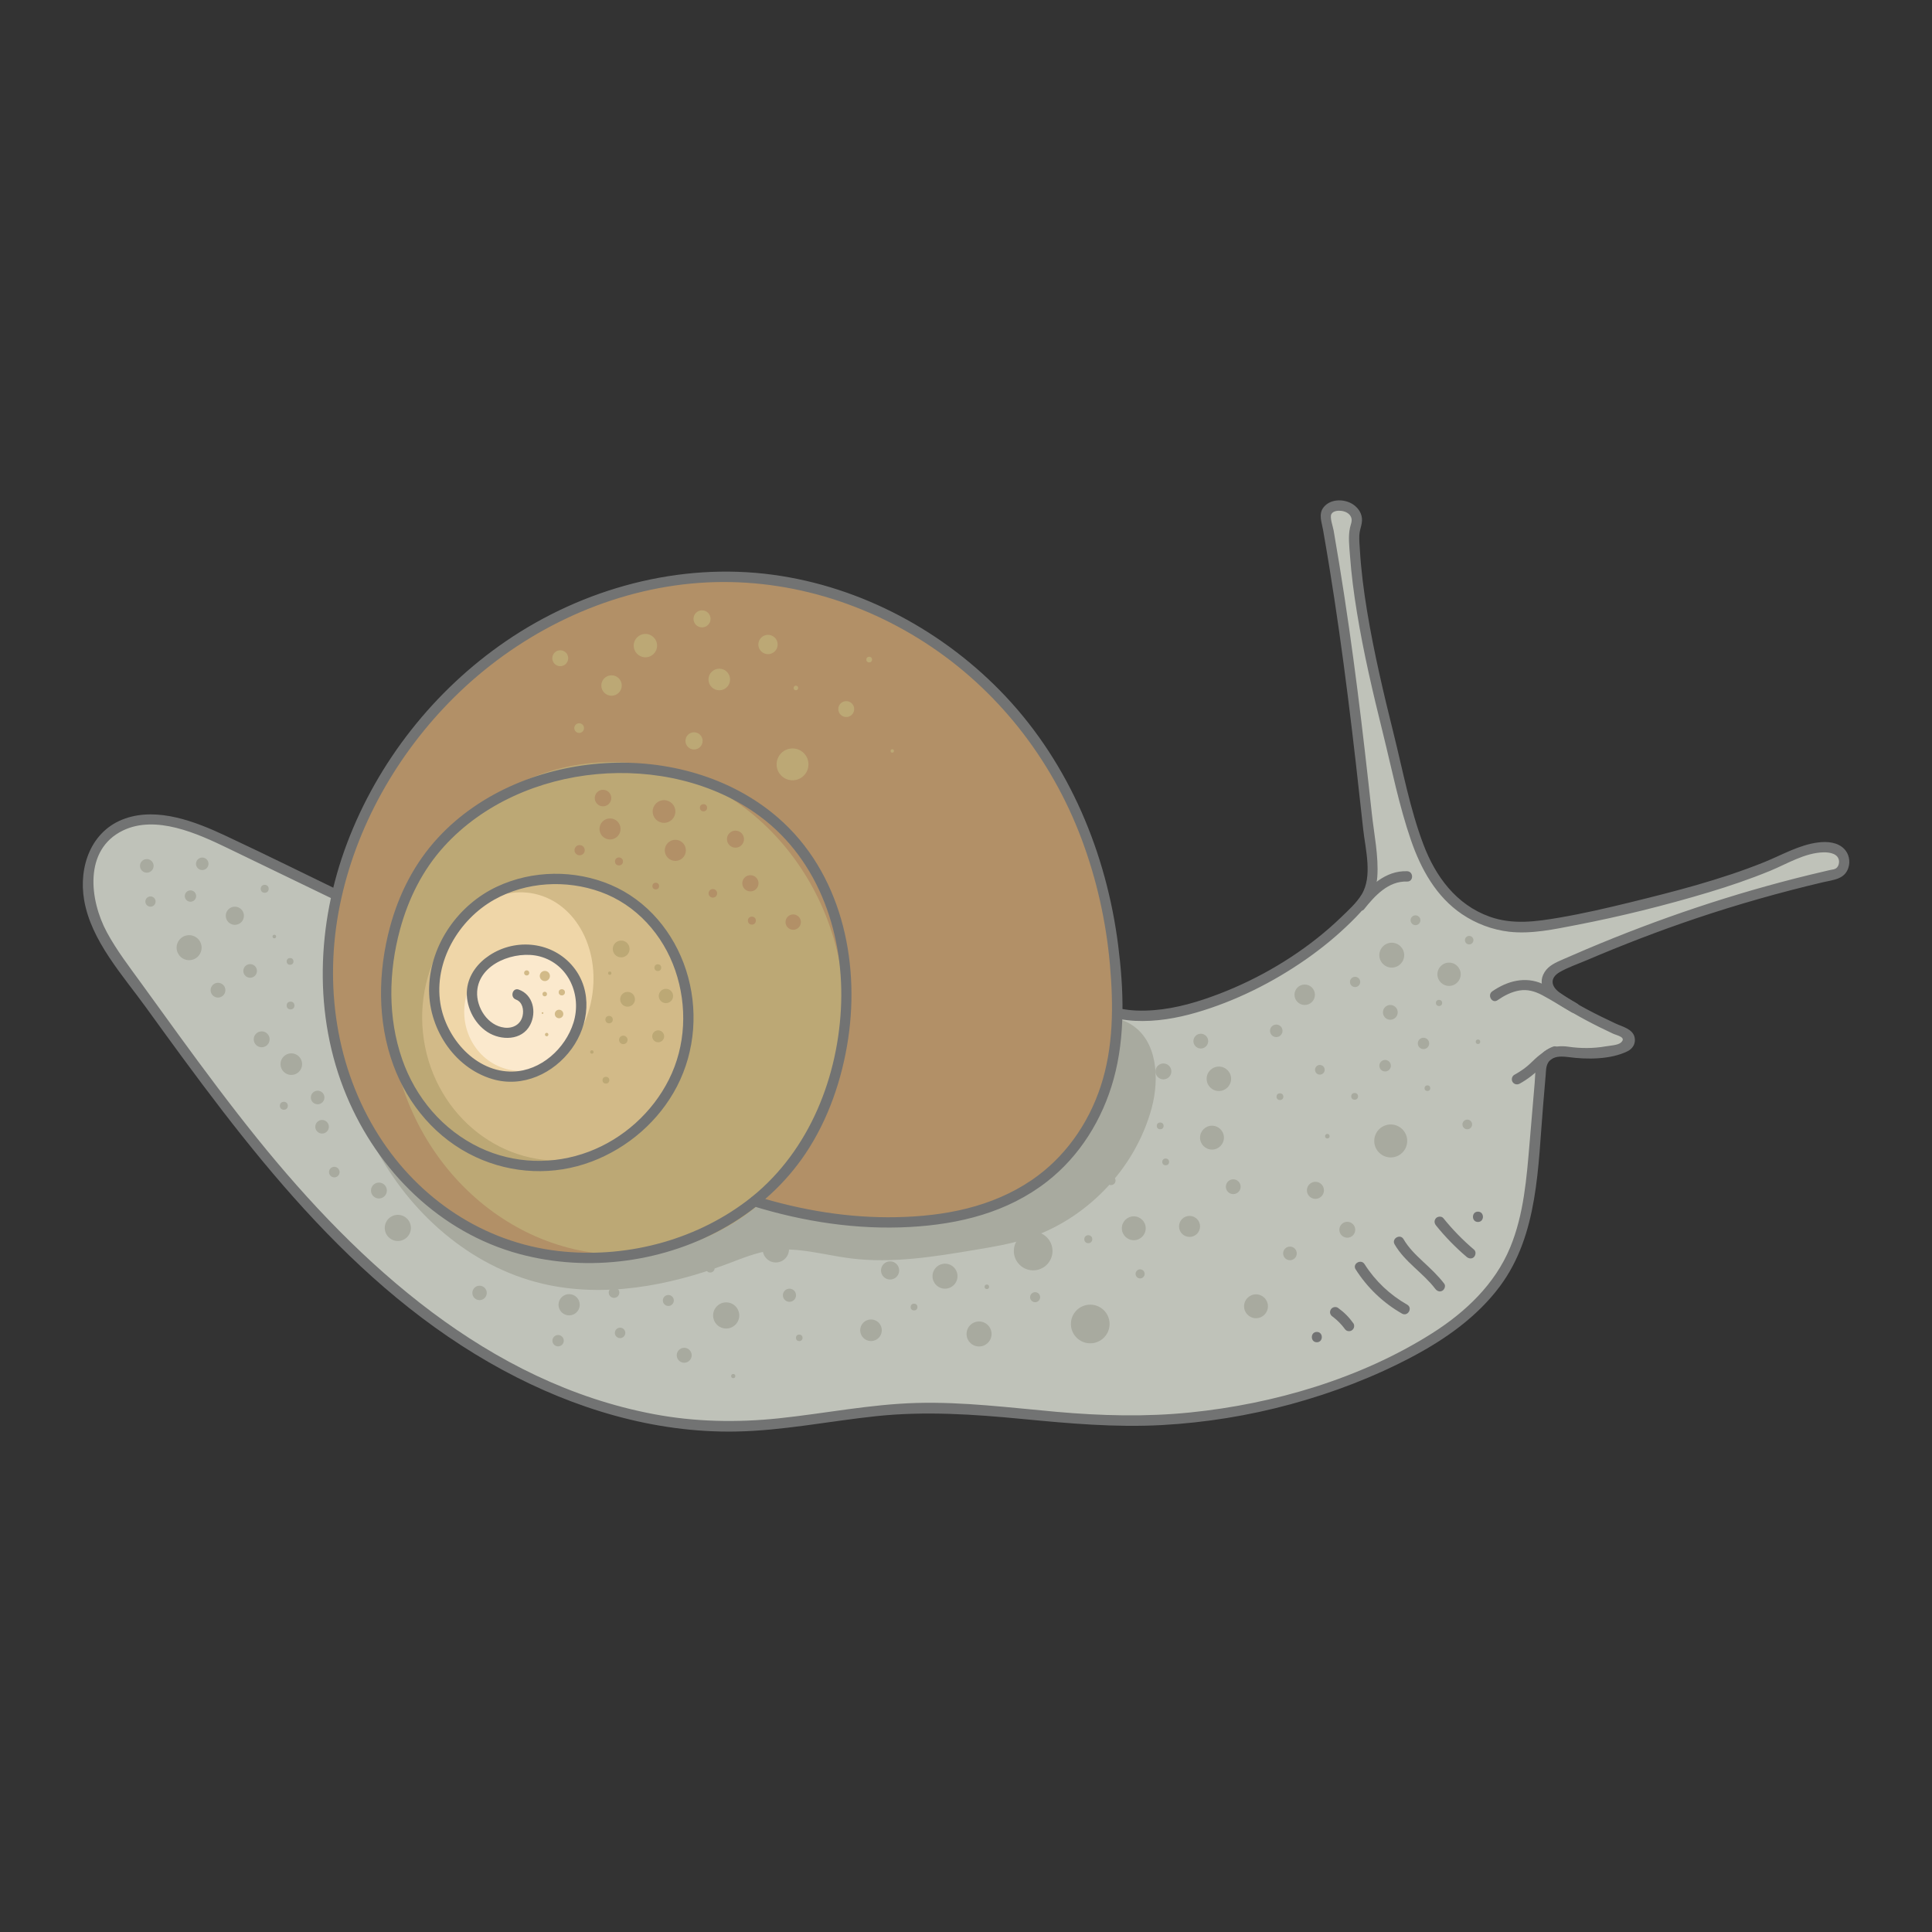 <svg id="c" data-name="artwork" xmlns="http://www.w3.org/2000/svg" width="3.3cm" height="3.3cm" viewBox="0 0 93.543 93.543">
  <rect x="0" y="0" width="93.543" height="93.543" fill="#333333" stroke="none"/>
  <path d="M17.187,43.769c-2.066-.999-4.131-1.997-6.197-2.996-1.875-.907-4.333-1.74-5.844-.306-.904.858-1.069,2.279-.734,3.479s1.084,2.234,1.815,3.243c3.75,5.172,7.439,10.476,12.233,14.7s10.907,7.328,17.294,7.168c2.78-.069,5.516-.748,8.294-.867,3.26-.139,6.504.495,9.766.588,4.687.134,9.402-.868,13.628-2.898,2.245-1.078,4.444-2.539,5.604-4.742.907-1.722,1.088-3.722,1.252-5.661l.319-3.766c.047-.55.56-.916,1.103-.816.983.181,2.014.108,2.96-.214.291-.099.315-.504.034-.628-1.035-.456-2.282-1.092-3.322-1.776-.71-.467-.653-1.144.124-1.488,3.948-1.748,8.095-3.286,13.459-4.494.663-.378.46-2.096-2.339-.806-1.997.92-4.109,1.56-6.241,2.093-1.992.498-4.05,1.026-6.075,1.272-.723.088-1.466.04-2.155-.194-2.589-.88-3.474-3.186-4.12-5.839-.94-3.856-2.371-8.879-2.48-12.846-.015-.561.341-.791-.031-1.212s-1.233-.387-1.35.161c1.074,5.996,1.597,10.845,2.201,16.451.067.617.128,1.268-.124,1.836-.106.239-.262.449-.438.643-1.637,1.803-3.688,3.182-5.916,4.166-1.802.796-3.868,1.434-5.845,1.049-1.057-.206-2.054-.697-3.127-.793-2.87-.257-5.59,2.338-8.373,1.586-1.202-.325-2.148-1.225-3.207-1.881-2.445-1.513-5.671-1.676-8.256-.416" fill="#bfc2b9"></path>
  <path d="M16.373,45.071c-.338,3.574.133,7.285,1.793,10.468,1.66,3.183,4.591,5.78,8.083,6.61,2.963.704,6.101.122,8.953-.949.696-.261,1.39-.554,2.127-.658,1.279-.181,2.56.22,3.842.384,2.027.258,4.077-.081,6.093-.419.792-.133,1.587-.266,2.355-.502,2.937-.902,5.337-3.383,6.141-6.349.392-1.447.273-3.282-1.007-4.062-1.175-.715-2.671-.18-3.988.22-3.567,1.084-7.366,1.024-11.093.955-2.973-.055-5.952-.11-8.902-.482-4.28-.539-8.448-1.735-12.561-3.037.195.089.391.177.586.266" fill="#a8aa9f"></path>
  <path d="M17.313,43.553c-2.139-1.034-4.268-2.096-6.42-3.102-1.434-.671-3.241-1.372-4.827-.823-1.657.573-2.271,2.337-1.991,3.958.341,1.971,1.864,3.629,2.999,5.199,4.818,6.665,9.89,13.559,17.279,17.555,3.446,1.864,7.318,3.04,11.26,2.972,2.287-.04,4.536-.504,6.805-.744,2.373-.251,4.724-.092,7.092.136,2.248.217,4.49.418,6.75.294,2.108-.116,4.206-.455,6.242-1.01s4.039-1.32,5.905-2.313c1.603-.853,3.127-1.932,4.22-3.403,1.855-2.496,1.836-5.784,2.088-8.76l.126-1.49c.008-.099.01-.203.025-.301.093-.586.608-.602,1.084-.538.877.119,2.043.121,2.856-.286.256-.128.403-.384.338-.672-.092-.409-.595-.515-.922-.669-.919-.434-1.875-.899-2.704-1.494-.434-.311-.486-.716.007-.999.403-.231.869-.388,1.296-.57,1.736-.741,3.499-1.42,5.287-2.023,2.019-.68,4.071-1.261,6.145-1.751.516-.122,1.069-.14,1.245-.717.095-.31.025-.659-.202-.895-.321-.334-.827-.372-1.26-.318-.928.115-1.765.612-2.62.956-2.109.849-4.31,1.412-6.514,1.952-1.115.273-2.236.532-3.368.727-1.152.198-2.293.363-3.421-.045-1.61-.582-2.611-1.945-3.197-3.498-.643-1.704-.988-3.54-1.427-5.305-.494-1.985-.967-3.979-1.3-5.998-.161-.978-.288-1.963-.347-2.953-.014-.236-.039-.479-.027-.715.01-.198.082-.376.116-.57.058-.336-.06-.62-.319-.842-.418-.359-1.188-.389-1.539.08-.24.32-.078.712-.015,1.07.103.586.202,1.173.298,1.76.692,4.23,1.185,8.486,1.647,12.746.105.965.465,2.278-.079,3.162-.251.408-.632.75-.974,1.081-.376.364-.771.708-1.181,1.033-1.621,1.284-3.507,2.296-5.467,2.952-1.052.352-2.155.589-3.27.547-1.147-.043-2.172-.511-3.274-.767-1.819-.423-3.486.245-5.168.875-.83.311-1.689.625-2.579.697-1.007.082-1.9-.217-2.746-.752-.836-.529-1.595-1.169-2.489-1.605-.827-.404-1.713-.675-2.624-.806-1.767-.255-3.566.012-5.177.78-.29.139-.037.57.252.432,1.729-.825,3.724-1.021,5.586-.58.946.224,1.839.611,2.652,1.145.77.506,1.485,1.112,2.329,1.497,1.596.728,3.242.302,4.809-.28,1.755-.652,3.428-1.358,5.32-.844,1.013.275,1.975.655,3.035.706,1.002.048,2.01-.123,2.97-.403,1.874-.546,3.686-1.449,5.286-2.563.779-.542,1.516-1.145,2.192-1.81.647-.637,1.213-1.248,1.28-2.195.07-1.001-.156-2.062-.264-3.056-.11-1.011-.222-2.022-.339-3.033-.229-1.986-.478-3.97-.762-5.949-.151-1.05-.311-2.098-.482-3.144-.087-.533-.177-1.065-.269-1.597-.032-.186-.193-.62-.109-.782.085-.165.337-.18.492-.159.197.027.407.129.473.33.054.164-.024.313-.06.476-.096.437-.036.904-.004,1.346.067.921.187,1.839.336,2.751.321,1.973.779,3.921,1.26,5.86.428,1.726.779,3.505,1.36,5.187.483,1.397,1.218,2.731,2.469,3.576.679.459,1.474.758,2.288.851,1.072.122,2.188-.122,3.237-.324,2.158-.416,4.318-.953,6.423-1.585,1.002-.301,1.993-.64,2.961-1.036.826-.338,1.685-.88,2.601-.9.294-.006.722.065.745.432.006.1-.024.223-.094.298-.095.103-.22.099-.356.13-.312.072-.624.145-.935.221-3.713.903-7.332,2.123-10.849,3.612-.376.159-.75.321-1.124.485-.339.149-.7.297-.902.627-.417.681.192,1.239.728,1.578.828.524,1.699.982,2.587,1.396.187.087.688.173.374.44-.142.121-.538.143-.728.176-.596.104-1.21.104-1.808.017-.674-.098-1.367.101-1.542.85-.067.288-.062.607-.087.899-.082.968-.164,1.936-.246,2.904-.144,1.707-.278,3.463-.94,5.063-.742,1.794-2.184,3.15-3.799,4.17-3.457,2.184-7.642,3.41-11.689,3.822-2.157.219-4.31.163-6.467-.029-2.256-.201-4.514-.493-6.784-.431-2.242.062-4.445.51-6.67.744-2.03.213-4.057.176-6.065-.204-7.984-1.511-14.246-7.212-19.185-13.338-1.315-1.631-2.566-3.313-3.8-5.007-.608-.835-1.212-1.673-1.818-2.51-.582-.804-1.196-1.598-1.668-2.474-.839-1.554-1.132-3.997.771-4.924,1.597-.778,3.619.146,5.071.847,2.016.973,4.031,1.948,6.046,2.923.288.139.542-.292.252-.432h0Z" fill="#727373"></path>
  <path d="M72.508,48.427c.318-.22.667-.403,1.052-.469.396-.068.755.038,1.104.221.49.258.953.564,1.435.836.281.158.533-.274.252-.432-.556-.313-1.086-.692-1.671-.95-.836-.37-1.697-.139-2.425.363-.263.182-.013.615.252.432h0Z" fill="#727373"></path>
  <path d="M73.573,52.472c.383-.211.726-.48,1.039-.784.07-.068.141-.135.218-.196.01-.008.021-.016.031-.025.003-.003.058-.045.019-.015.029-.022.059-.045.088-.066.069-.051.139-.1.212-.145.033-.021.067-.041.102-.06.016-.008.032-.016.048-.024.047-.024-.04.014.009-.003.128-.044.212-.171.175-.308-.034-.124-.179-.219-.308-.175-.164.056-.309.152-.448.252-.148.107-.296.218-.429.343-.155.146-.305.297-.474.427-.167.129-.348.244-.533.346-.118.065-.157.228-.09.342.07.119.223.155.342.09h0Z" fill="#727373"></path>
  <path d="M25.049,48.157c.698.21.691,1.363.054,1.718s-1.49-.008-1.882-.622c-1.488-2.332,1.858-4.129,3.713-2.851,2.92,2.013.089,6.58-3.068,5.594-1.516-.474-2.624-1.945-2.81-3.523s.486-3.197,1.63-4.299c2.113-2.036,5.745-2.142,8.073-.354,2.327,1.788,3.183,5.192,2.131,7.931-1.265,3.292-4.866,5.323-8.282,4.551-2.022-.457-3.752-1.77-4.762-3.578-1.508-2.699-1.432-6.086-.332-8.976,2.9-7.614,14.775-8.881,19.442-2.379,2.729,3.802,2.527,9.227.464,13.278-3.035,5.963-11.284,7.965-16.953,4.694-3.478-2.006-5.787-5.762-6.406-9.729-1.07-6.856,2.491-13.871,7.951-17.918,3.894-2.886,8.838-4.319,13.663-3.579,4.669.716,8.986,3.322,11.907,7.017,3.174,4.016,4.631,9.284,4.495,14.356-.083,3.096-1.385,6.091-3.991,7.861-1.015.689-2.157,1.2-3.358,1.456-3.384.721-6.9.376-10.189-.645" fill="#b29067"></path>
  <ellipse cx="29.864" cy="48.824" rx="11.012" ry="11.944" transform="translate(-6.992 5.037) rotate(-8.635)" fill="#bca875"></ellipse>
  <ellipse cx="26.902" cy="49.378" rx="6.452" ry="6.821" transform="translate(-7.109 4.599) rotate(-8.635)" fill="#d2ba88"></ellipse>
  <ellipse cx="24.907" cy="47.739" rx="4.569" ry="3.788" transform="translate(-27.1 61.691) rotate(-77.464)" fill="#efd6a8"></ellipse>
  <ellipse cx="25.272" cy="48.93" rx="2.928" ry="2.788" transform="translate(-27.977 62.979) rotate(-77.464)" fill="#fbe9cd"></ellipse>
  <path d="M24.982,48.398c.317.112.388.497.321.79-.095.415-.466.616-.877.568-.81-.095-1.371-.973-1.323-1.75.085-1.375,1.874-2.005,3.028-1.699,1.407.373,2.049,1.884,1.636,3.207-.392,1.256-1.578,2.331-2.928,2.368-1.804.051-3.25-1.62-3.517-3.298-.32-2.012.878-4.052,2.609-5.024,1.551-.871,3.484-.975,5.148-.375,1.732.624,3.024,2.076,3.616,3.8s.514,3.655-.311,5.291c-.801,1.589-2.208,2.856-3.873,3.486-1.713.647-3.615.594-5.275-.193-1.794-.851-3.114-2.414-3.763-4.28-.702-2.016-.661-4.235-.106-6.281.406-1.497,1.093-2.882,2.14-4.033,1.882-2.069,4.618-3.238,7.377-3.492s5.656.371,7.909,2.041c2.907,2.154,4.115,5.836,3.921,9.353-.195,3.548-1.686,7.101-4.569,9.276-2.579,1.946-5.926,2.788-9.125,2.417-3.606-.418-6.726-2.519-8.665-5.563-2.104-3.304-2.672-7.345-1.904-11.156s2.789-7.372,5.559-10.11c2.971-2.937,6.885-4.943,11.05-5.443,4.114-.493,8.26.575,11.727,2.816,3.488,2.254,6.115,5.611,7.574,9.491.735,1.956,1.195,4.016,1.379,6.097.174,1.976.177,4.002-.45,5.903-.599,1.817-1.742,3.446-3.332,4.528-1.94,1.32-4.236,1.752-6.549,1.8-2.309.048-4.602-.336-6.806-1.014-.308-.095-.44.388-.133.482,2.447.753,5.019,1.149,7.582,1.007,2.39-.132,4.716-.7,6.635-2.192,1.598-1.243,2.697-3.027,3.233-4.969.577-2.089.49-4.343.22-6.474-.565-4.449-2.355-8.763-5.448-12.052-2.956-3.143-6.979-5.311-11.266-5.892-4.527-.614-9.19.654-12.94,3.222-3.469,2.376-6.192,5.835-7.679,9.768-1.477,3.907-1.656,8.345-.029,12.235,1.522,3.64,4.52,6.626,8.379,7.664,3.358.903,7.089.39,10.088-1.366,1.489-.872,2.791-2.06,3.754-3.495,1.106-1.647,1.778-3.62,2.069-5.574.572-3.833-.37-8.057-3.385-10.681-2.284-1.988-5.392-2.831-8.382-2.652-2.997.18-6.011,1.37-8.078,3.595-1.142,1.229-1.901,2.715-2.338,4.329-.589,2.176-.625,4.56.158,6.693.711,1.935,2.1,3.574,3.983,4.452,1.768.824,3.79.914,5.618.223,1.757-.664,3.264-1.965,4.132-3.636.898-1.73,1.041-3.777.444-5.629-.587-1.82-1.875-3.381-3.651-4.135-1.74-.739-3.788-.716-5.503.086-1.867.874-3.213,2.773-3.288,4.852-.07,1.934,1.163,3.901,3.057,4.465,1.471.438,2.971-.264,3.844-1.466.846-1.165,1.025-2.797.082-3.96-.991-1.222-2.765-1.42-4.063-.564-.566.373-1.004.939-1.084,1.625-.091.792.321,1.66.99,2.091.653.42,1.668.42,2.066-.347.321-.619.144-1.465-.555-1.711-.304-.107-.435.376-.133.482h0Z" fill="#727373"></path>
  <circle cx="56.174" cy="54.513" r=".165" fill="#a8aa9f"></circle>
  <circle cx="56.439" cy="56.257" r=".165" fill="#a8aa9f"></circle>
  <circle cx="58.682" cy="55.082" r=".578" fill="#a8aa9f"></circle>
  <circle cx="59.711" cy="57.458" r=".358" fill="#a8aa9f"></circle>
  <circle cx="57.595" cy="59.38" r=".509" fill="#a8aa9f"></circle>
  <circle cx="54.895" cy="59.47" r=".578" fill="#a8aa9f"></circle>
  <circle cx="53.792" cy="57.16" r=".22" fill="#a8aa9f"></circle>
  <circle cx="63.904" cy="51.797" r=".234" fill="#a8aa9f"></circle>
  <circle cx="64.267" cy="55.012" r=".11" fill="#a8aa9f"></circle>
  <circle cx="65.233" cy="59.542" r=".385" fill="#a8aa9f"></circle>
  <circle cx="63.69" cy="57.633" r=".413" fill="#a8aa9f"></circle>
  <circle cx="67.336" cy="55.242" r=".798" fill="#a8aa9f"></circle>
  <circle cx="67.064" cy="51.599" r=".279" fill="#a8aa9f"></circle>
  <circle cx="65.588" cy="53.083" r=".165" fill="#a8aa9f"></circle>
  <circle cx="61.972" cy="53.099" r=".165" fill="#a8aa9f"></circle>
  <circle cx="58.14" cy="50.409" r=".358" fill="#a8aa9f"></circle>
  <circle cx="63.171" cy="48.164" r=".495" fill="#a8aa9f"></circle>
  <circle cx="67.386" cy="46.247" r=".602" fill="#a8aa9f"></circle>
  <circle cx="67.316" cy="49.016" r=".358" fill="#a8aa9f"></circle>
  <circle cx="65.61" cy="47.543" r=".248" fill="#a8aa9f"></circle>
  <circle cx="61.794" cy="49.91" r=".303" fill="#a8aa9f"></circle>
  <circle cx="68.922" cy="50.52" r=".275" fill="#a8aa9f"></circle>
  <circle cx="69.112" cy="52.687" r=".138" fill="#a8aa9f"></circle>
  <circle cx="71.042" cy="54.443" r=".234" fill="#a8aa9f"></circle>
  <circle cx="62.456" cy="60.687" r=".33" fill="#a8aa9f"></circle>
  <circle cx="60.813" cy="63.247" r=".578" fill="#a8aa9f"></circle>
  <circle cx="50.024" cy="60.571" r=".936" fill="#a8aa9f"></circle>
  <circle cx="52.787" cy="64.104" r=".936" fill="#a8aa9f"></circle>
  <circle cx="52.692" cy="59.999" r=".193" fill="#a8aa9f"></circle>
  <circle cx="55.202" cy="61.678" r=".22" fill="#a8aa9f"></circle>
  <circle cx="50.118" cy="62.807" r=".243" fill="#a8aa9f"></circle>
  <circle cx="47.404" cy="64.588" r=".605" fill="#a8aa9f"></circle>
  <circle cx="45.755" cy="61.79" r=".605" fill="#a8aa9f"></circle>
  <circle cx="46.774" cy="60.16" r=".041" fill="#a8aa9f"></circle>
  <circle cx="43.096" cy="61.512" r=".44" fill="#a8aa9f"></circle>
  <circle cx="42.172" cy="64.408" r=".523" fill="#a8aa9f"></circle>
  <circle cx="44.256" cy="63.284" r=".165" fill="#a8aa9f"></circle>
  <circle cx="47.781" cy="62.304" r=".11" fill="#a8aa9f"></circle>
  <circle cx="35.16" cy="63.691" r=".633" fill="#a8aa9f"></circle>
  <circle cx="37.565" cy="60.49" r=".636" fill="#a8aa9f"></circle>
  <circle cx="38.224" cy="62.713" r=".318" fill="#a8aa9f"></circle>
  <circle cx="38.698" cy="64.775" r=".159" fill="#a8aa9f"></circle>
  <circle cx="34.388" cy="61.399" r=".214" fill="#a8aa9f"></circle>
  <circle cx="32.359" cy="62.966" r=".266" fill="#a8aa9f"></circle>
  <circle cx="33.128" cy="65.619" r=".362" fill="#a8aa9f"></circle>
  <circle cx="35.502" cy="66.626" r=".102" fill="#a8aa9f"></circle>
  <circle cx="27.556" cy="63.173" r=".514" fill="#a8aa9f"></circle>
  <circle cx="29.73" cy="62.583" r=".257" fill="#a8aa9f"></circle>
  <circle cx="30.023" cy="64.536" r=".253" fill="#a8aa9f"></circle>
  <circle cx="27.022" cy="64.913" r=".275" fill="#a8aa9f"></circle>
  <path d="M25.302,62.996l-.327.05-.327.05.327-.05.327-.05Z" fill="#a8aa9f"></path>
  <path d="M24.395,61.42l.03.2-.03-.2-.03-.2.03.2Z" fill="#a8aa9f"></path>
  <circle cx="23.219" cy="62.6" r=".349" fill="#a8aa9f"></circle>
  <circle cx="7.108" cy="41.924" r=".33" fill="#a8aa9f"></circle>
  <circle cx="9.792" cy="41.823" r=".303" fill="#a8aa9f"></circle>
  <circle cx="9.222" cy="43.385" r=".275" fill="#a8aa9f"></circle>
  <circle cx="7.286" cy="43.651" r=".248" fill="#a8aa9f"></circle>
  <circle cx="9.156" cy="45.884" r=".605" fill="#a8aa9f"></circle>
  <circle cx="11.371" cy="44.339" r=".44" fill="#a8aa9f"></circle>
  <circle cx="12.111" cy="47.01" r=".33" fill="#a8aa9f"></circle>
  <path d="M12.943,49.556l-.163.025-.163.025.163-.025.163-.025Z" fill="#a8aa9f"></path>
  <circle cx="10.555" cy="47.942" r=".358" fill="#a8aa9f"></circle>
  <circle cx="13.282" cy="45.345" r=".087" fill="#a8aa9f"></circle>
  <circle cx="12.816" cy="43.034" r=".193" fill="#a8aa9f"></circle>
  <circle cx="14.045" cy="46.549" r=".165" fill="#a8aa9f"></circle>
  <circle cx="14.068" cy="48.685" r=".189" fill="#a8aa9f"></circle>
  <circle cx="14.105" cy="51.523" r=".523" fill="#a8aa9f"></circle>
  <circle cx="12.67" cy="50.321" r=".385" fill="#a8aa9f"></circle>
  <circle cx="15.594" cy="54.555" r=".329" fill="#a8aa9f"></circle>
  <circle cx="13.743" cy="53.539" r=".193" fill="#a8aa9f"></circle>
  <circle cx="15.379" cy="53.138" r=".329" fill="#a8aa9f"></circle>
  <circle cx="16.186" cy="56.75" r=".256" fill="#a8aa9f"></circle>
  <circle cx="18.347" cy="57.643" r=".385" fill="#a8aa9f"></circle>
  <circle cx="19.262" cy="59.453" r=".633" fill="#a8aa9f"></circle>
  <circle cx="59.015" cy="52.233" r=".592" fill="#a8aa9f"></circle>
  <circle cx="56.33" cy="51.875" r=".385" fill="#a8aa9f"></circle>
  <circle cx="71.561" cy="50.439" r=".11" fill="#a8aa9f"></circle>
  <circle cx="70.16" cy="47.172" r=".564" fill="#a8aa9f"></circle>
  <circle cx="69.675" cy="48.56" r=".151" fill="#a8aa9f"></circle>
  <circle cx="68.535" cy="44.556" r=".238" fill="#a8aa9f"></circle>
  <circle cx="71.134" cy="45.521" r=".206" fill="#a8aa9f"></circle>
  <circle cx="34.826" cy="32.899" r=".523" fill="#bca875"></circle>
  <circle cx="37.185" cy="31.205" r=".468" fill="#bca875"></circle>
  <circle cx="38.535" cy="33.31" r=".11" fill="#bca875"></circle>
  <circle cx="42.084" cy="31.936" r=".138" fill="#bca875"></circle>
  <circle cx="29.609" cy="33.191" r=".495" fill="#bca875"></circle>
  <circle cx="31.249" cy="31.259" r=".566" fill="#bca875"></circle>
  <circle cx="28.041" cy="35.253" r=".235" fill="#bca875"></circle>
  <circle cx="27.126" cy="31.87" r=".385" fill="#bca875"></circle>
  <circle cx="38.373" cy="37.009" r=".771" fill="#bca875"></circle>
  <circle cx="40.973" cy="34.332" r=".385" fill="#bca875"></circle>
  <circle cx="33.604" cy="35.872" r=".416" fill="#bca875"></circle>
  <circle cx="33.991" cy="29.964" r=".413" fill="#bca875"></circle>
  <circle cx="43.201" cy="36.36" r=".083" fill="#bca875"></circle>
  <circle cx="29.536" cy="40.136" r=".51" fill="#b29067"></circle>
  <circle cx="32.15" cy="39.291" r=".55" fill="#b29067"></circle>
  <circle cx="32.698" cy="41.172" r=".511" fill="#b29067"></circle>
  <circle cx="35.61" cy="40.63" r=".413" fill="#b29067"></circle>
  <circle cx="36.333" cy="42.767" r=".393" fill="#b29067"></circle>
  <circle cx="36.404" cy="44.574" r=".193" fill="#b29067"></circle>
  <circle cx="34.515" cy="43.253" r=".208" fill="#b29067"></circle>
  <circle cx="31.749" cy="42.901" r=".162" fill="#b29067"></circle>
  <circle cx="29.969" cy="41.709" r=".193" fill="#b29067"></circle>
  <circle cx="28.064" cy="41.164" r=".248" fill="#b29067"></circle>
  <circle cx="29.197" cy="38.64" r=".4" fill="#b29067"></circle>
  <circle cx="34.062" cy="39.109" r=".174" fill="#b29067"></circle>
  <circle cx="38.405" cy="44.646" r=".372" fill="#b29067"></circle>
  <circle cx="30.076" cy="45.947" r=".407" fill="#bca875"></circle>
  <circle cx="31.851" cy="46.852" r=".165" fill="#bca875"></circle>
  <circle cx="32.243" cy="48.223" r=".347" fill="#bca875"></circle>
  <circle cx="31.868" cy="50.176" r=".289" fill="#bca875"></circle>
  <circle cx="30.385" cy="48.383" r=".358" fill="#bca875"></circle>
  <circle cx="30.179" cy="50.349" r=".206" fill="#bca875"></circle>
  <circle cx="29.337" cy="52.301" r=".165" fill="#bca875"></circle>
  <circle cx="29.491" cy="49.367" r=".179" fill="#bca875"></circle>
  <circle cx="28.657" cy="50.935" r=".083" fill="#bca875"></circle>
  <circle cx="29.523" cy="47.12" r=".081" fill="#bca875"></circle>
  <circle cx="26.38" cy="47.255" r=".246" fill="#d2ba88"></circle>
  <circle cx="27.202" cy="48.045" r=".151" fill="#d2ba88"></circle>
  <circle cx="26.375" cy="48.129" r=".11" fill="#d2ba88"></circle>
  <circle cx="25.501" cy="47.106" r=".124" fill="#d2ba88"></circle>
  <circle cx="27.068" cy="49.095" r=".206" fill="#d2ba88"></circle>
  <circle cx="26.469" cy="50.091" r=".083" fill="#d2ba88"></circle>
  <circle cx="26.269" cy="49.049" r=".041" fill="#d2ba88"></circle>
  <path d="M66.042,44.028c.518-.653,1.178-1.379,2.087-1.346.322.012.321-.488,0-.5-1.046-.038-1.837.731-2.44,1.492-.084.106-.103.25,0,.354.087.087.269.106.354,0h0Z" fill="#727373"></path>
  <path d="M69.529,59.334c.446.554.944,1.064,1.486,1.525.1.085.257.105.354,0,.085-.093.106-.263,0-.354-.542-.46-1.039-.971-1.486-1.525-.082-.102-.269-.092-.354,0-.1.109-.088.244,0,.354h0Z" fill="#727373"></path>
  <path d="M67.524,60.249c.498.861,1.376,1.376,1.97,2.155.082.107.215.164.342.09.106-.062.172-.234.09-.342-.305-.4-.672-.737-1.038-1.079-.348-.325-.691-.661-.932-1.076-.161-.278-.593-.027-.432.252h0Z" fill="#727373"></path>
  <path d="M65.638,61.46c.561.884,1.334,1.624,2.244,2.142.28.159.532-.273.252-.432-.837-.476-1.549-1.149-2.065-1.962-.172-.271-.605-.02-.432.252h0Z" fill="#727373"></path>
  <path d="M64.521,63.747c.028.02.056.041.084.063l-.051-.039c.196.152.371.329.523.525l-.039-.051c.021.028.042.056.062.084.039.054.083.097.149.115.06.016.14.009.193-.025.053-.034.1-.086.115-.149.014-.062.013-.139-.025-.193-.105-.146-.219-.286-.346-.413s-.267-.242-.412-.347c-.05-.036-.136-.041-.193-.025-.058.016-.121.061-.149.115-.031.058-.046.128-.025.193.021.065.059.109.115.149h0Z" fill="#727373"></path>
  <path d="M63.758,64.989c.322,0,.322-.5,0-.5s-.322.5,0,.5h0Z" fill="#727373"></path>
  <path d="M71.559,59.165c.322,0,.322-.5,0-.5s-.322.5,0,.5h0Z" fill="#727373"></path>
</svg>